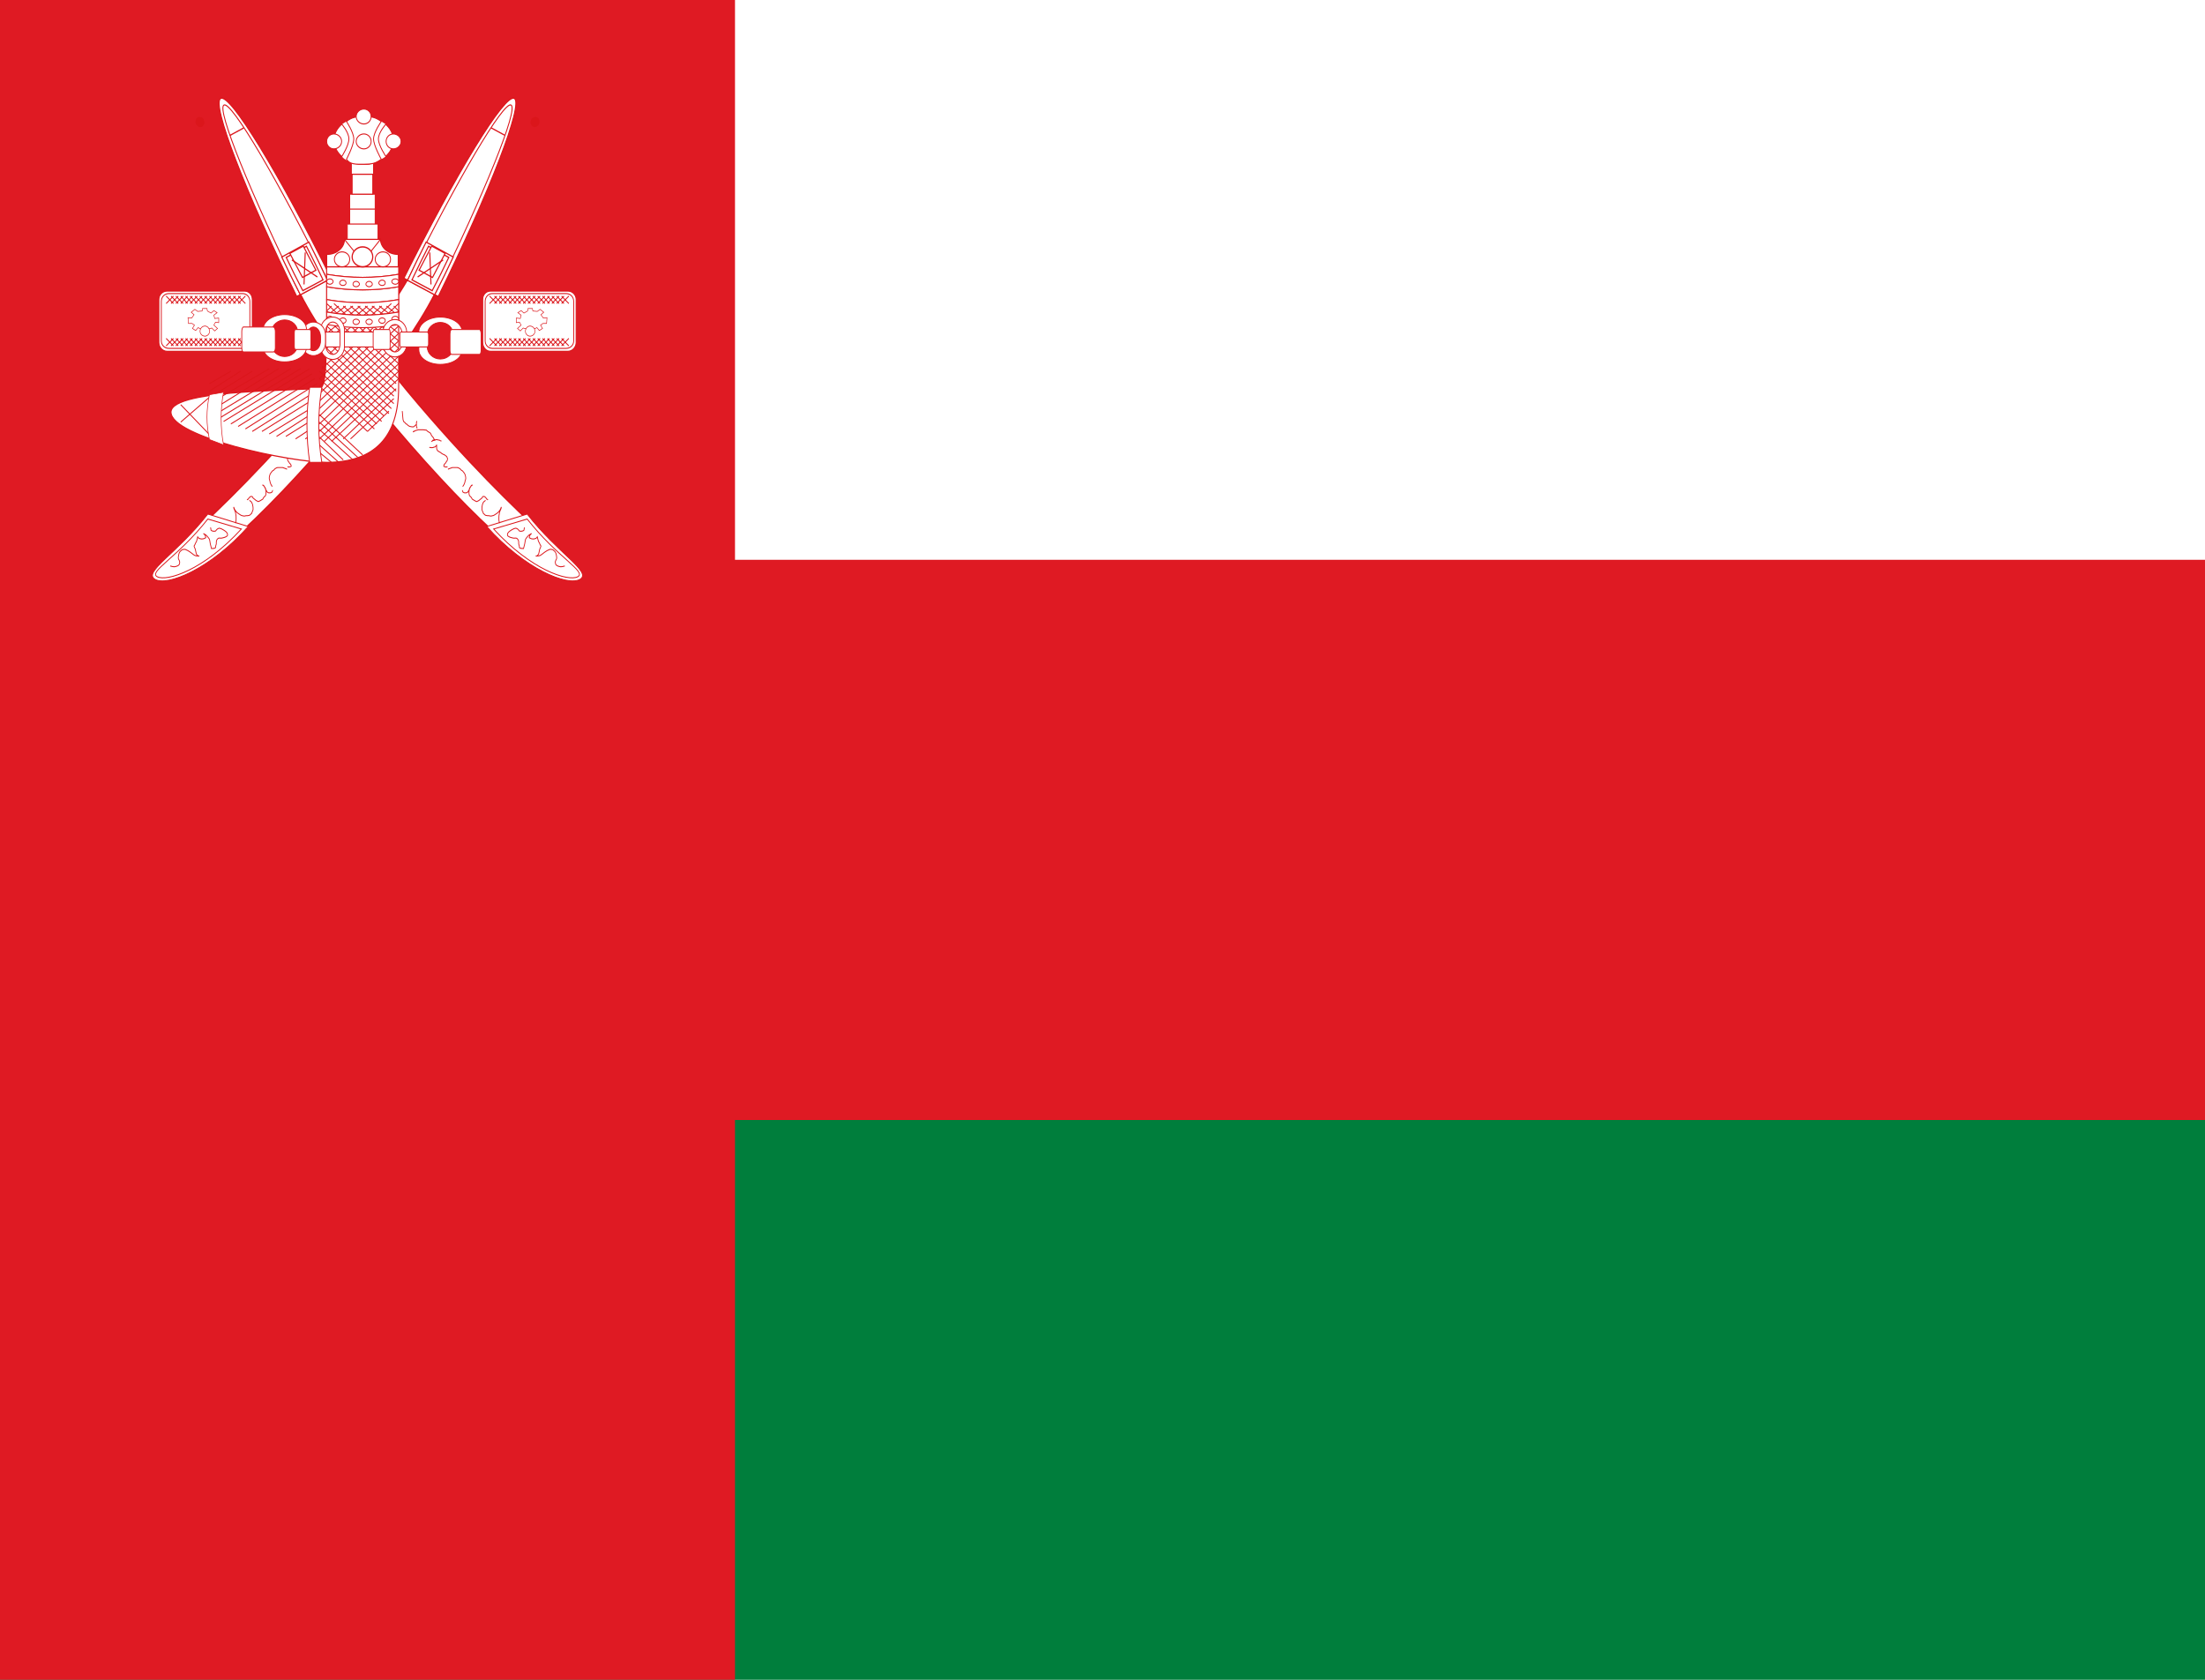 <?xml version="1.0" encoding="UTF-8"?>
<svg xmlns="http://www.w3.org/2000/svg" xmlns:xlink="http://www.w3.org/1999/xlink" width="21px" height="16px" viewBox="0 0 21 16" version="1.1">
    <g id="surface1">
        <rect x="0" y="0" width="21" height="16" style="fill:rgb(0%,49.412%,23.529%);fill-opacity:1;stroke:none;"/>
        <path style=" stroke:none;fill-rule:nonzero;fill:rgb(87.451%,10.196%,13.725%);fill-opacity:1;" d="M 0 0 L 21 0 L 21 10.668 L 0 10.668 Z M 0 0 "/>
        <path style=" stroke:none;fill-rule:nonzero;fill:rgb(100%,100%,100%);fill-opacity:1;" d="M 0 0 L 21 0 L 21 5.332 L 0 5.332 Z M 0 0 "/>
        <path style=" stroke:none;fill-rule:nonzero;fill:rgb(87.451%,10.196%,13.725%);fill-opacity:1;" d="M 0 0 L 7 0 L 7 16 L 0 16 Z M 0 0 "/>
        <path style="fill-rule:evenodd;fill:rgb(100%,100%,100%);fill-opacity:1;stroke-width:0.378;stroke-linecap:butt;stroke-linejoin:miter;stroke:rgb(85.882%,8.627%,10.588%);stroke-opacity:1;stroke-miterlimit:4;" d="M 69.141 102.686 L 101.284 102.686 C 103.125 102.686 104.465 104.004 104.465 105.615 L 104.465 120.85 C 104.465 122.461 103.125 123.926 101.284 123.926 L 69.141 123.926 C 67.3 123.926 65.793 122.461 65.793 120.85 L 65.793 105.615 C 65.793 104.004 67.3 102.686 69.141 102.686 Z M 69.141 102.686 " transform="matrix(0.023,0,0,0.027,-0,0)"/>
        <path style="fill-rule:evenodd;fill:rgb(100%,100%,100%);fill-opacity:1;stroke-width:0.352;stroke-linecap:butt;stroke-linejoin:miter;stroke:rgb(85.882%,8.627%,10.588%);stroke-opacity:1;stroke-miterlimit:4;" d="M 69.978 103.564 L 100.447 103.564 C 102.121 103.564 103.46 104.736 103.46 106.348 L 103.46 120.264 C 103.46 121.729 102.121 122.9 100.447 122.9 L 69.978 122.9 C 68.137 122.9 66.797 121.729 66.797 120.264 L 66.797 106.348 C 66.797 104.736 68.137 103.564 69.978 103.564 Z M 69.978 103.564 " transform="matrix(0.023,0,0,0.027,-0,0)"/>
        <path style="fill-rule:evenodd;fill:rgb(100%,100%,100%);fill-opacity:1;stroke-width:0.222;stroke-linecap:butt;stroke-linejoin:miter;stroke:rgb(85.882%,8.627%,10.588%);stroke-opacity:1;stroke-miterlimit:4;" d="M 83.873 108.838 L 85.715 108.838 L 85.882 109.717 L 87.389 110.449 L 88.561 109.57 L 89.9 110.303 L 88.561 111.182 L 88.896 112.354 L 90.57 112.207 L 90.57 113.818 L 89.23 113.672 L 88.561 114.697 L 90.067 115.869 L 88.896 116.748 L 87.724 115.723 L 85.882 116.162 L 85.882 117.48 L 83.873 117.627 L 83.706 116.309 L 82.032 115.576 L 81.027 116.602 L 79.688 115.869 L 80.525 114.697 L 79.521 114.111 L 78.014 114.111 L 77.846 112.061 L 79.353 112.207 L 80.358 111.035 L 79.186 110.156 L 80.692 109.131 L 81.864 109.863 L 83.706 109.717 Z M 83.873 108.838 " transform="matrix(0.023,0,0,0.027,-0,0)"/>
        <path style="fill-rule:evenodd;fill:rgb(100%,100%,100%);fill-opacity:1;stroke-width:1.333;stroke-linecap:butt;stroke-linejoin:miter;stroke:rgb(85.882%,8.627%,10.588%);stroke-opacity:1;stroke-miterlimit:4;" d="M 80.279 427.169 C 80.279 421.316 74.826 417.135 69.372 417.135 C 63.009 417.135 57.555 421.316 57.555 427.169 C 57.555 432.185 63.009 436.366 69.372 436.366 C 74.826 436.366 80.279 432.185 80.279 427.169 Z M 80.279 427.169 " transform="matrix(0.004,0,0,0.005,1.675,1.02)"/>
        <path style="fill-rule:evenodd;fill:rgb(100%,100%,100%);fill-opacity:1;stroke-width:0.352;stroke-linecap:butt;stroke-linejoin:miter;stroke:rgb(85.882%,8.627%,10.588%);stroke-opacity:1;stroke-miterlimit:4;" d="M 71.82 104.443 L 68.806 107.08 M 73.829 104.443 L 70.815 107.08 M 75.838 104.443 L 72.824 107.08 M 77.679 104.443 L 74.833 107.08 M 79.688 104.443 L 76.842 107.08 M 81.697 104.443 L 78.684 107.08 M 83.706 104.443 L 80.692 107.08 M 85.715 104.443 L 82.701 107.08 M 87.724 104.443 L 84.71 107.08 M 89.733 104.443 L 86.719 107.08 M 91.574 104.443 L 88.728 107.08 M 93.583 104.443 L 90.57 107.08 M 85.715 104.443 L 82.701 107.08 M 95.592 104.443 L 92.579 107.08 M 97.601 104.443 L 94.588 107.08 M 99.61 104.443 L 96.596 107.08 M 101.619 104.443 L 98.605 107.08 M 98.605 104.443 L 101.619 107.08 M 96.596 104.443 L 99.61 107.08 M 94.588 104.443 L 97.601 107.08 M 92.579 104.443 L 95.592 107.08 M 90.57 104.443 L 93.583 107.08 M 88.728 104.443 L 91.574 107.08 M 86.719 104.443 L 89.733 107.08 M 84.71 104.443 L 87.724 107.08 M 82.701 104.443 L 85.715 107.08 M 80.692 104.443 L 83.706 107.08 M 78.684 104.443 L 81.697 107.08 M 76.842 104.443 L 79.688 107.08 M 84.71 104.443 L 87.724 107.08 M 74.833 104.443 L 77.679 107.08 M 72.824 104.443 L 75.838 107.08 M 70.815 104.443 L 73.829 107.08 M 68.806 104.443 L 71.82 107.08 M 71.82 119.385 L 68.806 122.021 M 73.829 119.385 L 70.815 122.021 M 75.838 119.385 L 72.824 122.021 M 77.679 119.385 L 74.833 122.021 M 79.688 119.385 L 76.842 122.021 M 81.697 119.385 L 78.684 122.021 M 83.706 119.385 L 80.692 122.021 M 85.715 119.385 L 82.701 122.021 M 87.724 119.385 L 84.71 122.021 M 89.733 119.385 L 86.719 122.021 M 91.574 119.385 L 88.728 122.021 M 93.583 119.385 L 90.57 122.021 M 85.715 119.385 L 82.701 122.021 M 95.592 119.385 L 92.579 122.021 M 97.601 119.385 L 94.588 122.021 M 99.61 119.385 L 96.596 122.021 M 101.619 119.385 L 98.605 122.021 M 98.605 119.385 L 101.619 122.021 M 96.596 119.385 L 99.61 122.021 M 94.588 119.385 L 97.601 122.021 M 92.579 119.385 L 95.592 122.021 M 90.57 119.385 L 93.583 122.021 M 88.728 119.385 L 91.574 122.021 M 86.719 119.385 L 89.733 122.021 M 84.71 119.385 L 87.724 122.021 M 82.701 119.385 L 85.715 122.021 M 80.692 119.385 L 83.706 122.021 M 78.684 119.385 L 81.697 122.021 M 76.842 119.385 L 79.688 122.021 M 84.71 119.385 L 87.724 122.021 M 74.833 119.385 L 77.679 122.021 M 72.824 119.385 L 75.838 122.021 M 70.815 119.385 L 73.829 122.021 M 68.806 119.385 L 71.82 122.021 " transform="matrix(0.023,0,0,0.027,-0,0)"/>
        <path style="fill-rule:evenodd;fill:rgb(100%,100%,100%);fill-opacity:1;stroke-width:0.378;stroke-linecap:butt;stroke-linejoin:miter;stroke:rgb(85.882%,8.627%,10.588%);stroke-opacity:1;stroke-miterlimit:4;" d="M 69.141 102.686 L 101.284 102.686 C 103.125 102.686 104.465 104.004 104.465 105.615 L 104.465 120.85 C 104.465 122.461 103.125 123.926 101.284 123.926 L 69.141 123.926 C 67.3 123.926 65.793 122.461 65.793 120.85 L 65.793 105.615 C 65.793 104.004 67.3 102.686 69.141 102.686 Z M 69.141 102.686 " transform="matrix(-0.023,0,0,0.027,7,0)"/>
        <path style="fill-rule:evenodd;fill:rgb(100%,100%,100%);fill-opacity:1;stroke-width:0.352;stroke-linecap:butt;stroke-linejoin:miter;stroke:rgb(85.882%,8.627%,10.588%);stroke-opacity:1;stroke-miterlimit:4;" d="M 69.978 103.564 L 100.447 103.564 C 102.121 103.564 103.46 104.736 103.46 106.348 L 103.46 120.264 C 103.46 121.729 102.121 122.9 100.447 122.9 L 69.978 122.9 C 68.137 122.9 66.797 121.729 66.797 120.264 L 66.797 106.348 C 66.797 104.736 68.137 103.564 69.978 103.564 Z M 69.978 103.564 " transform="matrix(-0.023,0,0,0.027,7,0)"/>
        <path style="fill-rule:evenodd;fill:rgb(100%,100%,100%);fill-opacity:1;stroke-width:0.222;stroke-linecap:butt;stroke-linejoin:miter;stroke:rgb(85.882%,8.627%,10.588%);stroke-opacity:1;stroke-miterlimit:4;" d="M 83.873 108.838 L 85.715 108.838 L 85.882 109.717 L 87.389 110.449 L 88.561 109.57 L 89.9 110.303 L 88.561 111.182 L 88.896 112.354 L 90.57 112.207 L 90.57 113.818 L 89.23 113.672 L 88.561 114.697 L 90.067 115.869 L 88.896 116.748 L 87.724 115.723 L 85.882 116.162 L 85.882 117.48 L 83.873 117.627 L 83.706 116.309 L 82.032 115.576 L 81.027 116.602 L 79.688 115.869 L 80.525 114.697 L 79.521 114.111 L 78.014 114.111 L 77.846 112.061 L 79.353 112.207 L 80.358 111.035 L 79.186 110.156 L 80.692 109.131 L 81.864 109.863 L 83.706 109.717 Z M 83.873 108.838 " transform="matrix(-0.023,0,0,0.027,7,0)"/>
        <path style="fill-rule:evenodd;fill:rgb(100%,100%,100%);fill-opacity:1;stroke-width:1.333;stroke-linecap:butt;stroke-linejoin:miter;stroke:rgb(85.882%,8.627%,10.588%);stroke-opacity:1;stroke-miterlimit:4;" d="M 80.279 427.169 C 80.279 421.316 74.826 417.135 69.372 417.135 C 63.009 417.135 57.555 421.316 57.555 427.169 C 57.555 432.185 63.009 436.366 69.372 436.366 C 74.826 436.366 80.279 432.185 80.279 427.169 Z M 80.279 427.169 " transform="matrix(-0.004,0,0,0.005,5.325,1.02)"/>
        <path style="fill-rule:evenodd;fill:rgb(100%,100%,100%);fill-opacity:1;stroke-width:0.352;stroke-linecap:butt;stroke-linejoin:miter;stroke:rgb(85.882%,8.627%,10.588%);stroke-opacity:1;stroke-miterlimit:4;" d="M 71.82 104.443 L 68.806 107.08 M 73.829 104.443 L 70.815 107.08 M 75.838 104.443 L 72.824 107.08 M 77.679 104.443 L 74.833 107.08 M 79.688 104.443 L 76.842 107.08 M 81.697 104.443 L 78.684 107.08 M 83.706 104.443 L 80.692 107.08 M 85.715 104.443 L 82.701 107.08 M 87.724 104.443 L 84.71 107.08 M 89.733 104.443 L 86.719 107.08 M 91.574 104.443 L 88.728 107.08 M 93.583 104.443 L 90.57 107.08 M 85.715 104.443 L 82.701 107.08 M 95.592 104.443 L 92.579 107.08 M 97.601 104.443 L 94.588 107.08 M 99.61 104.443 L 96.596 107.08 M 101.619 104.443 L 98.605 107.08 M 98.605 104.443 L 101.619 107.08 M 96.596 104.443 L 99.61 107.08 M 94.588 104.443 L 97.601 107.08 M 92.579 104.443 L 95.592 107.08 M 90.57 104.443 L 93.583 107.08 M 88.728 104.443 L 91.574 107.08 M 86.719 104.443 L 89.733 107.08 M 84.71 104.443 L 87.724 107.08 M 82.701 104.443 L 85.715 107.08 M 80.692 104.443 L 83.706 107.08 M 78.684 104.443 L 81.697 107.08 M 76.842 104.443 L 79.688 107.08 M 84.71 104.443 L 87.724 107.08 M 74.833 104.443 L 77.679 107.08 M 72.824 104.443 L 75.838 107.08 M 70.815 104.443 L 73.829 107.08 M 68.806 104.443 L 71.82 107.08 M 71.82 119.385 L 68.806 122.021 M 73.829 119.385 L 70.815 122.021 M 75.838 119.385 L 72.824 122.021 M 77.679 119.385 L 74.833 122.021 M 79.688 119.385 L 76.842 122.021 M 81.697 119.385 L 78.684 122.021 M 83.706 119.385 L 80.692 122.021 M 85.715 119.385 L 82.701 122.021 M 87.724 119.385 L 84.71 122.021 M 89.733 119.385 L 86.719 122.021 M 91.574 119.385 L 88.728 122.021 M 93.583 119.385 L 90.57 122.021 M 85.715 119.385 L 82.701 122.021 M 95.592 119.385 L 92.579 122.021 M 97.601 119.385 L 94.588 122.021 M 99.61 119.385 L 96.596 122.021 M 101.619 119.385 L 98.605 122.021 M 98.605 119.385 L 101.619 122.021 M 96.596 119.385 L 99.61 122.021 M 94.588 119.385 L 97.601 122.021 M 92.579 119.385 L 95.592 122.021 M 90.57 119.385 L 93.583 122.021 M 88.728 119.385 L 91.574 122.021 M 86.719 119.385 L 89.733 122.021 M 84.71 119.385 L 87.724 122.021 M 82.701 119.385 L 85.715 122.021 M 80.692 119.385 L 83.706 122.021 M 78.684 119.385 L 81.697 122.021 M 76.842 119.385 L 79.688 122.021 M 84.71 119.385 L 87.724 122.021 M 74.833 119.385 L 77.679 122.021 M 72.824 119.385 L 75.838 122.021 M 70.815 119.385 L 73.829 122.021 M 68.806 119.385 L 71.82 122.021 " transform="matrix(-0.023,0,0,0.027,7,0)"/>
        <path style="fill-rule:evenodd;fill:rgb(100%,100%,100%);fill-opacity:1;stroke-width:0.565;stroke-linecap:butt;stroke-linejoin:miter;stroke:rgb(85.882%,8.627%,10.588%);stroke-opacity:1;stroke-miterlimit:4;" d="M 126.563 147.07 C 78.349 194.238 57.925 200.098 67.467 203.906 C 77.177 207.715 108.148 183.398 140.291 151.172 C 172.601 118.945 192.355 90.234 182.646 86.426 C 173.103 82.617 177.623 97.119 126.563 147.07 Z M 126.563 147.07 " transform="matrix(0.023,0,0,0.027,-0,0)"/>
        <path style="fill-rule:evenodd;fill:rgb(100%,100%,100%);fill-opacity:1;stroke-width:0.33;stroke-linecap:butt;stroke-linejoin:miter;stroke:rgb(85.882%,8.627%,10.588%);stroke-opacity:1;stroke-miterlimit:4;" d="M 86.05 181.348 L 102.791 185.742 C 87.054 200.83 69.141 206.982 64.119 204.346 C 59.264 201.709 73.159 195.41 86.05 181.348 Z M 86.05 181.348 " transform="matrix(0.023,0,0,0.027,-0,0)"/>
        <path style="fill-rule:evenodd;fill:rgb(100%,100%,100%);fill-opacity:1;stroke-width:0.33;stroke-linecap:butt;stroke-linejoin:miter;stroke:rgb(85.882%,8.627%,10.588%);stroke-opacity:1;stroke-miterlimit:4;" d="M 86.05 183.105 L 99.945 186.621 C 84.375 201.123 69.141 205.225 65.123 203.467 C 61.273 201.709 73.494 196.729 86.05 183.105 Z M 86.05 183.105 " transform="matrix(0.023,0,0,0.027,-0,0)"/>
        <path style="fill:none;stroke-width:0.33;stroke-linecap:butt;stroke-linejoin:miter;stroke:rgb(85.882%,8.627%,10.588%);stroke-opacity:1;stroke-miterlimit:4;" d="M 137.78 145.02 C 137.78 145.312 137.612 146.338 137.612 146.631 C 137.612 147.217 137.445 147.656 137.445 148.096 C 137.277 148.535 137.277 148.828 136.775 148.975 C 136.44 149.414 136.273 149.561 135.771 149.707 C 135.603 150 135.101 150.293 134.599 150.439 C 134.096 150.586 133.594 150.586 133.092 150.586 C 132.59 150.293 132.422 150 131.92 149.707 C 131.92 149.414 131.92 148.828 131.753 148.535 C 131.92 148.975 131.92 149.414 131.92 150 C 131.92 150.586 131.753 150.732 131.585 151.172 M 133.259 152.344 C 133.259 152.344 133.092 152.344 133.092 152.197 C 133.427 152.49 133.259 152.344 132.59 152.051 C 132.088 151.758 131.585 151.758 131.083 151.611 L 129.242 151.611 C 128.572 151.611 128.237 151.758 127.735 151.758 C 127.4 152.197 126.898 152.344 126.396 152.637 C 126.061 152.783 125.893 153.076 125.726 153.516 C 125.391 153.809 125.224 154.248 124.889 154.395 C 124.721 154.98 124.387 154.98 124.219 155.273 C 124.889 155.42 125.224 155.42 125.559 155.713 C 126.061 156.006 125.224 155.566 125.056 155.273 C 124.554 155.273 124.387 155.127 123.884 155.127 C 123.382 154.98 123.047 155.273 122.378 155.273 C 122.043 155.42 122.043 155.566 121.541 155.566 M 126.563 157.764 C 126.396 157.91 125.224 158.057 124.721 157.764 C 124.219 157.764 123.884 157.471 123.55 157.031 C 123.55 156.738 123.55 157.617 123.55 157.91 C 123.55 158.643 123.382 158.643 123.047 159.082 C 122.713 159.229 122.21 159.521 121.875 159.668 C 121.541 159.961 121.206 160.107 120.871 160.254 C 120.369 160.4 120.034 160.547 119.699 160.84 C 119.197 160.986 119.364 161.279 119.03 161.719 C 119.03 162.305 119.197 162.598 119.532 162.891 C 119.699 163.184 120.034 163.623 120.369 163.77 C 120.536 164.355 120.871 164.502 120.201 164.648 C 119.699 164.795 119.532 164.795 119.03 164.648 M 118.862 165.527 C 118.527 165.381 117.523 165.088 117.021 164.941 L 115.179 164.941 C 114.509 164.941 114.509 165.088 113.84 165.381 C 113.505 165.674 113.338 165.967 112.835 166.113 C 112.5 166.406 111.998 166.992 111.831 167.285 C 111.663 167.725 111.496 168.164 111.496 168.75 C 111.496 169.336 111.831 169.482 111.831 170.068 C 111.998 170.508 112.166 170.947 112.5 171.387 C 112.668 171.533 112.668 171.533 112.835 171.533 M 113.003 172.998 C 112.835 172.998 112.835 173.291 112.668 173.584 C 112.166 173.877 112.166 173.877 111.496 173.877 C 110.994 173.877 110.994 173.73 110.659 173.584 C 110.492 173.291 110.324 173.145 109.989 172.705 C 109.989 172.559 109.822 172.119 109.655 171.973 C 109.487 171.68 109.32 171.533 109.152 171.24 C 108.985 171.24 108.817 171.094 108.65 171.094 C 109.152 171.24 109.152 171.387 109.487 171.68 C 109.655 171.826 109.822 172.119 109.989 172.412 C 109.989 172.705 110.157 172.998 110.157 173.584 C 110.157 174.023 110.157 174.316 109.989 174.756 C 109.822 174.902 109.655 175.195 109.32 175.342 C 109.152 175.488 108.985 175.781 108.817 176.074 C 108.483 176.221 108.315 176.367 107.98 176.514 C 107.646 176.66 107.478 176.807 106.976 176.953 C 106.474 176.807 106.306 176.66 105.971 176.514 C 105.637 176.221 105.302 176.074 105.134 175.928 C 104.8 175.781 104.632 175.488 104.465 175.195 C 103.963 175.049 103.628 175.195 103.46 175.342 C 103.125 175.635 102.958 175.781 102.791 176.074 C 102.623 176.074 102.456 176.221 102.288 176.367 M 103.293 176.514 C 103.46 176.66 103.963 176.953 104.13 177.1 C 104.297 177.539 104.632 177.832 104.632 178.271 C 104.8 178.711 104.8 179.297 104.8 179.736 C 104.632 180.322 104.297 180.762 104.13 181.201 C 103.795 181.348 103.628 181.641 103.293 181.787 C 102.791 181.934 102.288 181.934 101.786 181.934 C 101.451 182.08 100.782 182.08 100.447 181.934 C 99.945 181.934 99.61 181.641 99.275 181.494 C 98.94 181.348 98.605 181.055 98.271 180.908 C 97.936 180.615 97.601 180.322 97.266 179.883 C 97.099 179.59 96.931 179.297 96.764 178.857 C 96.764 179.443 97.099 179.736 97.266 180.176 C 97.434 180.615 97.601 180.908 97.601 181.348 C 97.768 181.787 97.768 182.373 97.768 182.959 C 97.768 183.252 97.768 183.838 97.601 184.131 L 97.601 184.57 M 87.221 186.182 L 87.221 186.328 C 87.221 186.035 87.221 186.182 87.389 187.061 C 87.724 187.354 88.561 187.5 89.23 187.354 C 89.733 186.914 89.733 186.621 90.737 186.328 C 91.742 186.475 92.076 186.768 92.746 187.061 C 93.248 187.354 93.583 187.5 94.085 188.086 C 94.253 188.672 94.42 188.965 93.75 189.258 C 93.248 189.551 92.579 189.697 91.742 189.844 C 90.905 189.844 90.402 189.697 90.067 190.137 C 89.565 190.576 89.565 191.016 89.565 191.895 C 89.398 192.188 89.23 192.92 89.23 193.213 C 88.728 193.506 88.393 193.506 87.556 193.506 C 87.389 193.066 87.221 192.188 87.054 191.748 C 86.887 191.162 86.887 190.283 86.552 189.99 C 86.217 189.551 85.715 189.111 85.38 188.818 C 85.045 188.672 84.71 188.379 84.208 188.232 C 84.878 188.525 85.045 188.965 85.213 189.697 C 84.543 189.99 84.375 190.137 83.371 190.137 C 82.367 189.99 82.199 189.844 81.864 189.404 C 81.697 190.137 81.53 190.43 81.362 191.016 C 80.86 191.602 80.86 192.041 80.358 192.627 C 80.525 193.359 80.86 193.359 81.027 194.385 C 81.195 194.971 81.195 195.557 81.697 195.85 C 81.864 196.143 82.032 196.143 82.534 196.143 C 81.53 196.143 80.86 196.143 80.19 195.703 C 79.688 195.41 79.353 195.117 78.851 194.824 C 78.181 194.385 77.512 194.092 76.675 193.799 C 76.005 193.799 75.335 193.799 75 194.238 C 74.498 194.531 74.163 194.971 73.996 195.703 C 73.829 196.582 73.661 197.021 74.163 197.607 C 74.498 198.193 74.498 198.486 74.163 199.219 C 73.661 199.658 73.159 199.805 72.155 199.951 C 71.652 199.951 70.983 199.805 70.48 199.658 " transform="matrix(0.023,0,0,0.027,-0,0)"/>
        <path style="fill-rule:evenodd;fill:rgb(100%,100%,100%);fill-opacity:1;stroke-width:0.447;stroke-linecap:butt;stroke-linejoin:miter;stroke:rgb(85.882%,8.627%,10.588%);stroke-opacity:1;stroke-miterlimit:4;" d="M 181.474 104.59 C 202.735 67.822 216.965 36.475 212.947 34.717 C 209.096 32.812 188.672 61.377 167.244 98.145 Z M 181.474 104.59 " transform="matrix(0.023,0,0,0.027,-0,0)"/>
        <path style="fill-rule:evenodd;fill:rgb(100%,100%,100%);fill-opacity:1;stroke-width:0.393;stroke-linecap:butt;stroke-linejoin:miter;stroke:rgb(85.882%,8.627%,10.588%);stroke-opacity:1;stroke-miterlimit:4;" d="M 179.967 104.004 C 200.559 68.408 214.788 38.379 211.608 37.061 C 208.594 35.596 189.342 63.281 168.75 98.877 " transform="matrix(0.023,0,0,0.027,-0,0)"/>
        <path style="fill-rule:evenodd;fill:rgb(100%,100%,100%);fill-opacity:1;stroke-width:0.446;stroke-linecap:butt;stroke-linejoin:miter;stroke:rgb(85.882%,8.627%,10.588%);stroke-opacity:1;stroke-miterlimit:4;" d="M 176.451 85.4 C 173.94 89.648 171.262 94.336 168.75 98.877 L 179.967 104.004 C 182.646 99.609 185.324 94.922 187.668 90.674 Z M 176.451 85.4 " transform="matrix(0.023,0,0,0.027,-0,0)"/>
        <path style="fill-rule:evenodd;fill:rgb(100%,100%,100%);fill-opacity:1;stroke-width:0.446;stroke-linecap:butt;stroke-linejoin:miter;stroke:rgb(85.882%,8.627%,10.588%);stroke-opacity:1;stroke-miterlimit:4;" d="M 177.456 86.865 C 174.945 91.113 173.103 94.189 170.592 98.73 L 178.963 102.539 C 181.641 98.145 183.483 95.068 185.826 90.82 Z M 177.456 86.865 " transform="matrix(0.023,0,0,0.027,-0,0)"/>
        <path style="fill-rule:nonzero;fill:rgb(100%,100%,100%);fill-opacity:1;stroke-width:0.447;stroke-linecap:butt;stroke-linejoin:miter;stroke:rgb(85.882%,8.627%,10.588%);stroke-opacity:1;stroke-miterlimit:4;" d="M -205.631 6.576 L -199.502 6.491 L -199.488 16.486 L -205.617 16.57 Z M -205.631 6.576 " transform="matrix(-0.021,-0.011,-0.012,0.023,-0,0)"/>
        <path style="fill-rule:evenodd;fill:rgb(100%,100%,100%);fill-opacity:1;stroke-width:0.446;stroke-linecap:butt;stroke-linejoin:miter;stroke:rgb(85.882%,8.627%,10.588%);stroke-opacity:1;stroke-miterlimit:4;" d="M 183.483 91.699 L 172.936 97.705 M 178.46 100.342 L 177.958 89.062 M 209.096 47.754 L 203.405 45.117 " transform="matrix(0.023,0,0,0.027,-0,0)"/>
        <path style="fill-rule:nonzero;fill:rgb(85.882%,8.627%,10.588%);fill-opacity:1;stroke-width:1.333;stroke-linecap:butt;stroke-linejoin:miter;stroke:rgb(85.882%,8.627%,10.588%);stroke-opacity:1;stroke-miterlimit:4;" d="M 549.2 92.049 C 549.244 93.896 547.809 95.797 545.55 95.702 C 543.642 95.506 542.197 94.062 542.153 92.215 C 542.03 90.019 543.544 88.468 545.803 88.563 C 547.633 88.409 549.156 90.203 549.2 92.049 Z M 549.2 92.049 " transform="matrix(-0.01,0.003,0.002,0.011,10.368,-1.488)"/>
        <path style="fill-rule:evenodd;fill:rgb(100%,100%,100%);fill-opacity:1;stroke-width:0.565;stroke-linecap:butt;stroke-linejoin:miter;stroke:rgb(85.882%,8.627%,10.588%);stroke-opacity:1;stroke-miterlimit:4;" d="M 126.563 147.07 C 78.349 194.238 57.925 200.098 67.467 203.906 C 77.177 207.715 108.148 183.398 140.291 151.172 C 172.601 118.945 192.355 90.234 182.646 86.426 C 173.103 82.617 177.623 97.119 126.563 147.07 Z M 126.563 147.07 " transform="matrix(-0.023,0,0,0.027,7,0)"/>
        <path style="fill-rule:evenodd;fill:rgb(100%,100%,100%);fill-opacity:1;stroke-width:0.33;stroke-linecap:butt;stroke-linejoin:miter;stroke:rgb(85.882%,8.627%,10.588%);stroke-opacity:1;stroke-miterlimit:4;" d="M 86.05 181.348 L 102.791 185.742 C 87.054 200.83 69.141 206.982 64.119 204.346 C 59.264 201.709 73.159 195.41 86.05 181.348 Z M 86.05 181.348 " transform="matrix(-0.023,0,0,0.027,7,0)"/>
        <path style="fill-rule:evenodd;fill:rgb(100%,100%,100%);fill-opacity:1;stroke-width:0.33;stroke-linecap:butt;stroke-linejoin:miter;stroke:rgb(85.882%,8.627%,10.588%);stroke-opacity:1;stroke-miterlimit:4;" d="M 86.05 183.105 L 99.945 186.621 C 84.375 201.123 69.141 205.225 65.123 203.467 C 61.273 201.709 73.494 196.729 86.05 183.105 Z M 86.05 183.105 " transform="matrix(-0.023,0,0,0.027,7,0)"/>
        <path style="fill:none;stroke-width:0.33;stroke-linecap:butt;stroke-linejoin:miter;stroke:rgb(85.882%,8.627%,10.588%);stroke-opacity:1;stroke-miterlimit:4;" d="M 137.78 145.02 C 137.78 145.312 137.612 146.338 137.612 146.631 C 137.612 147.217 137.445 147.656 137.445 148.096 C 137.277 148.535 137.277 148.828 136.775 148.975 C 136.44 149.414 136.273 149.561 135.771 149.707 C 135.603 150 135.101 150.293 134.599 150.439 C 134.096 150.586 133.594 150.586 133.092 150.586 C 132.59 150.293 132.422 150 131.92 149.707 C 131.92 149.414 131.92 148.828 131.753 148.535 C 131.92 148.975 131.92 149.414 131.92 150 C 131.92 150.586 131.753 150.732 131.585 151.172 M 133.259 152.344 C 133.259 152.344 133.092 152.344 133.092 152.197 C 133.427 152.49 133.259 152.344 132.59 152.051 C 132.088 151.758 131.585 151.758 131.083 151.611 L 129.242 151.611 C 128.572 151.611 128.237 151.758 127.735 151.758 C 127.4 152.197 126.898 152.344 126.396 152.637 C 126.061 152.783 125.893 153.076 125.726 153.516 C 125.391 153.809 125.224 154.248 124.889 154.395 C 124.721 154.98 124.387 154.98 124.219 155.273 C 124.889 155.42 125.224 155.42 125.559 155.713 C 126.061 156.006 125.224 155.566 125.056 155.273 C 124.554 155.273 124.387 155.127 123.884 155.127 C 123.382 154.98 123.047 155.273 122.378 155.273 C 122.043 155.42 122.043 155.566 121.541 155.566 M 126.563 157.764 C 126.396 157.91 125.224 158.057 124.721 157.764 C 124.219 157.764 123.884 157.471 123.55 157.031 C 123.55 156.738 123.55 157.617 123.55 157.91 C 123.55 158.643 123.382 158.643 123.047 159.082 C 122.713 159.229 122.21 159.521 121.875 159.668 C 121.541 159.961 121.206 160.107 120.871 160.254 C 120.369 160.4 120.034 160.547 119.699 160.84 C 119.197 160.986 119.364 161.279 119.03 161.719 C 119.03 162.305 119.197 162.598 119.532 162.891 C 119.699 163.184 120.034 163.623 120.369 163.77 C 120.536 164.355 120.871 164.502 120.201 164.648 C 119.699 164.795 119.532 164.795 119.03 164.648 M 118.862 165.527 C 118.527 165.381 117.523 165.088 117.021 164.941 L 115.179 164.941 C 114.509 164.941 114.509 165.088 113.84 165.381 C 113.505 165.674 113.338 165.967 112.835 166.113 C 112.5 166.406 111.998 166.992 111.831 167.285 C 111.663 167.725 111.496 168.164 111.496 168.75 C 111.496 169.336 111.831 169.482 111.831 170.068 C 111.998 170.508 112.166 170.947 112.5 171.387 C 112.668 171.533 112.668 171.533 112.835 171.533 M 113.003 172.998 C 112.835 172.998 112.835 173.291 112.668 173.584 C 112.166 173.877 112.166 173.877 111.496 173.877 C 110.994 173.877 110.994 173.73 110.659 173.584 C 110.492 173.291 110.324 173.145 109.989 172.705 C 109.989 172.559 109.822 172.119 109.655 171.973 C 109.487 171.68 109.32 171.533 109.152 171.24 C 108.985 171.24 108.817 171.094 108.65 171.094 C 109.152 171.24 109.152 171.387 109.487 171.68 C 109.655 171.826 109.822 172.119 109.989 172.412 C 109.989 172.705 110.157 172.998 110.157 173.584 C 110.157 174.023 110.157 174.316 109.989 174.756 C 109.822 174.902 109.655 175.195 109.32 175.342 C 109.152 175.488 108.985 175.781 108.817 176.074 C 108.483 176.221 108.315 176.367 107.98 176.514 C 107.646 176.66 107.478 176.807 106.976 176.953 C 106.474 176.807 106.306 176.66 105.971 176.514 C 105.637 176.221 105.302 176.074 105.134 175.928 C 104.8 175.781 104.632 175.488 104.465 175.195 C 103.963 175.049 103.628 175.195 103.46 175.342 C 103.125 175.635 102.958 175.781 102.791 176.074 C 102.623 176.074 102.456 176.221 102.288 176.367 M 103.293 176.514 C 103.46 176.66 103.963 176.953 104.13 177.1 C 104.297 177.539 104.632 177.832 104.632 178.271 C 104.8 178.711 104.8 179.297 104.8 179.736 C 104.632 180.322 104.297 180.762 104.13 181.201 C 103.795 181.348 103.628 181.641 103.293 181.787 C 102.791 181.934 102.288 181.934 101.786 181.934 C 101.451 182.08 100.782 182.08 100.447 181.934 C 99.945 181.934 99.61 181.641 99.275 181.494 C 98.94 181.348 98.605 181.055 98.271 180.908 C 97.936 180.615 97.601 180.322 97.266 179.883 C 97.099 179.59 96.931 179.297 96.764 178.857 C 96.764 179.443 97.099 179.736 97.266 180.176 C 97.434 180.615 97.601 180.908 97.601 181.348 C 97.768 181.787 97.768 182.373 97.768 182.959 C 97.768 183.252 97.768 183.838 97.601 184.131 L 97.601 184.57 M 87.221 186.182 L 87.221 186.328 C 87.221 186.035 87.221 186.182 87.389 187.061 C 87.724 187.354 88.561 187.5 89.23 187.354 C 89.733 186.914 89.733 186.621 90.737 186.328 C 91.742 186.475 92.076 186.768 92.746 187.061 C 93.248 187.354 93.583 187.5 94.085 188.086 C 94.253 188.672 94.42 188.965 93.75 189.258 C 93.248 189.551 92.579 189.697 91.742 189.844 C 90.905 189.844 90.402 189.697 90.067 190.137 C 89.565 190.576 89.565 191.016 89.565 191.895 C 89.398 192.187 89.23 192.92 89.23 193.213 C 88.728 193.506 88.393 193.506 87.556 193.506 C 87.389 193.066 87.221 192.187 87.054 191.748 C 86.887 191.162 86.887 190.283 86.552 189.99 C 86.217 189.551 85.715 189.111 85.38 188.818 C 85.045 188.672 84.71 188.379 84.208 188.232 C 84.878 188.525 85.045 188.965 85.213 189.697 C 84.543 189.99 84.375 190.137 83.371 190.137 C 82.367 189.99 82.199 189.844 81.864 189.404 C 81.697 190.137 81.53 190.43 81.362 191.016 C 80.86 191.602 80.86 192.041 80.358 192.627 C 80.525 193.359 80.86 193.359 81.027 194.385 C 81.195 194.971 81.195 195.557 81.697 195.85 C 81.864 196.143 82.032 196.143 82.534 196.143 C 81.53 196.143 80.86 196.143 80.19 195.703 C 79.688 195.41 79.353 195.117 78.851 194.824 C 78.181 194.385 77.512 194.092 76.675 193.799 C 76.005 193.799 75.335 193.799 75 194.238 C 74.498 194.531 74.163 194.971 73.996 195.703 C 73.829 196.582 73.661 197.021 74.163 197.607 C 74.498 198.193 74.498 198.486 74.163 199.219 C 73.661 199.658 73.159 199.805 72.155 199.951 C 71.652 199.951 70.983 199.805 70.48 199.658 " transform="matrix(-0.023,0,0,0.027,7,0)"/>
        <path style="fill-rule:evenodd;fill:rgb(100%,100%,100%);fill-opacity:1;stroke-width:0.447;stroke-linecap:butt;stroke-linejoin:miter;stroke:rgb(85.882%,8.627%,10.588%);stroke-opacity:1;stroke-miterlimit:4;" d="M 181.474 104.59 C 202.735 67.822 216.965 36.475 212.947 34.717 C 209.096 32.812 188.672 61.377 167.244 98.145 Z M 181.474 104.59 " transform="matrix(-0.023,0,0,0.027,7,0)"/>
        <path style="fill-rule:evenodd;fill:rgb(100%,100%,100%);fill-opacity:1;stroke-width:0.393;stroke-linecap:butt;stroke-linejoin:miter;stroke:rgb(85.882%,8.627%,10.588%);stroke-opacity:1;stroke-miterlimit:4;" d="M 179.967 104.004 C 200.559 68.408 214.788 38.379 211.608 37.061 C 208.594 35.596 189.342 63.281 168.75 98.877 " transform="matrix(-0.023,0,0,0.027,7,0)"/>
        <path style="fill-rule:evenodd;fill:rgb(100%,100%,100%);fill-opacity:1;stroke-width:0.446;stroke-linecap:butt;stroke-linejoin:miter;stroke:rgb(85.882%,8.627%,10.588%);stroke-opacity:1;stroke-miterlimit:4;" d="M 176.451 85.4 C 173.94 89.648 171.262 94.336 168.75 98.877 L 179.967 104.004 C 182.646 99.609 185.324 94.922 187.668 90.674 Z M 176.451 85.4 " transform="matrix(-0.023,0,0,0.027,7,0)"/>
        <path style="fill-rule:evenodd;fill:rgb(100%,100%,100%);fill-opacity:1;stroke-width:0.446;stroke-linecap:butt;stroke-linejoin:miter;stroke:rgb(85.882%,8.627%,10.588%);stroke-opacity:1;stroke-miterlimit:4;" d="M 177.456 86.865 C 174.945 91.113 173.103 94.189 170.592 98.73 L 178.963 102.539 C 181.641 98.145 183.483 95.068 185.826 90.82 Z M 177.456 86.865 " transform="matrix(-0.023,0,0,0.027,7,0)"/>
        <path style="fill-rule:nonzero;fill:rgb(100%,100%,100%);fill-opacity:1;stroke-width:0.447;stroke-linecap:butt;stroke-linejoin:miter;stroke:rgb(85.882%,8.627%,10.588%);stroke-opacity:1;stroke-miterlimit:4;" d="M -205.631 6.576 L -199.502 6.491 L -199.488 16.486 L -205.617 16.57 Z M -205.631 6.576 " transform="matrix(0.021,-0.011,0.012,0.023,7,0)"/>
        <path style="fill-rule:evenodd;fill:rgb(100%,100%,100%);fill-opacity:1;stroke-width:0.446;stroke-linecap:butt;stroke-linejoin:miter;stroke:rgb(85.882%,8.627%,10.588%);stroke-opacity:1;stroke-miterlimit:4;" d="M 183.483 91.699 L 172.936 97.705 M 178.46 100.342 L 177.958 89.062 M 209.096 47.754 L 203.405 45.117 " transform="matrix(-0.023,0,0,0.027,7,0)"/>
        <path style="fill-rule:nonzero;fill:rgb(85.882%,8.627%,10.588%);fill-opacity:1;stroke-width:1.333;stroke-linecap:butt;stroke-linejoin:miter;stroke:rgb(85.882%,8.627%,10.588%);stroke-opacity:1;stroke-miterlimit:4;" d="M 549.2 92.049 C 549.244 93.896 547.809 95.797 545.55 95.702 C 543.642 95.506 542.197 94.062 542.153 92.215 C 542.03 90.019 543.544 88.468 545.803 88.563 C 547.633 88.409 549.156 90.203 549.2 92.049 Z M 549.2 92.049 " transform="matrix(0.01,0.003,-0.002,0.011,-3.368,-1.488)"/>
        <path style="fill-rule:evenodd;fill:rgb(100%,100%,100%);fill-opacity:1;stroke-width:0.407;stroke-linecap:butt;stroke-linejoin:miter;stroke:rgb(85.882%,8.627%,10.588%);stroke-opacity:1;stroke-miterlimit:4;" d="M 135.268 684.961 C 135.268 715.869 135.435 727.588 133.092 729.199 C 131.083 730.811 70.815 729.199 70.815 737.988 C 70.815 746.777 120.368 755.713 135.268 755.713 C 155.022 755.713 165.067 746.777 165.067 729.199 L 165.067 684.961 Z M 135.268 684.961 " transform="matrix(0.023,0,0,0.027,0,-16)"/>
        <path style="fill-rule:evenodd;fill:rgb(100%,100%,100%);fill-opacity:1;stroke-width:0.352;stroke-linecap:butt;stroke-linejoin:miter;stroke:rgb(85.882%,8.627%,10.588%);stroke-opacity:1;stroke-miterlimit:4;" d="M 135.268 693.75 L 135.268 698.291 C 145.145 699.756 155.19 699.756 165.067 698.291 L 165.067 693.75 C 155.19 695.215 145.145 695.215 135.268 693.75 Z M 135.268 684.961 L 135.268 689.355 C 145.145 690.82 155.19 690.82 165.067 689.355 L 165.067 684.961 C 155.19 686.426 145.145 686.426 135.268 684.961 Z M 135.268 684.961 " transform="matrix(0.023,0,0,0.027,0,-16)"/>
        <path style="fill-rule:evenodd;fill:rgb(100%,100%,100%);fill-opacity:1;stroke-width:0.352;stroke-linecap:butt;stroke-linejoin:miter;stroke:rgb(85.882%,8.627%,10.588%);stroke-opacity:1;stroke-miterlimit:4;" d="M 135.268 689.355 L 135.268 693.75 C 145.145 695.215 155.19 695.215 165.067 693.75 L 165.067 689.355 C 155.19 690.82 145.145 690.82 135.268 689.355 Z M 135.268 698.291 L 135.268 702.686 C 145.145 704.15 155.022 704.15 165.067 702.686 L 165.067 698.291 C 155.19 699.756 145.145 699.756 135.268 698.291 Z M 135.268 698.291 " transform="matrix(0.023,0,0,0.027,0,-16)"/>
        <path style="fill-rule:nonzero;fill:rgb(100%,100%,100%);fill-opacity:1;stroke-width:0.33;stroke-linecap:butt;stroke-linejoin:miter;stroke:rgb(85.882%,8.627%,10.588%);stroke-opacity:1;stroke-miterlimit:4;" d="M 137.946 691.846 C 137.946 691.406 137.277 690.967 136.607 690.967 C 135.938 690.967 135.268 691.406 135.268 691.846 C 135.268 692.432 135.938 692.871 136.607 692.871 C 137.277 692.871 137.946 692.432 137.946 691.846 Z M 137.946 691.846 " transform="matrix(0.023,0,0,0.027,0,-16)"/>
        <path style="fill-rule:nonzero;fill:rgb(100%,100%,100%);fill-opacity:1;stroke-width:0.33;stroke-linecap:butt;stroke-linejoin:miter;stroke:rgb(85.882%,8.627%,10.588%);stroke-opacity:1;stroke-miterlimit:4;" d="M 143.304 692.432 C 143.304 691.846 142.801 691.406 141.964 691.406 C 141.295 691.406 140.625 691.846 140.625 692.432 C 140.625 692.871 141.295 693.311 141.964 693.311 C 142.801 693.311 143.304 692.871 143.304 692.432 Z M 143.304 692.432 " transform="matrix(0.023,0,0,0.027,0,-16)"/>
        <path style="fill-rule:nonzero;fill:rgb(100%,100%,100%);fill-opacity:1;stroke-width:0.33;stroke-linecap:butt;stroke-linejoin:miter;stroke:rgb(85.882%,8.627%,10.588%);stroke-opacity:1;stroke-miterlimit:4;" d="M 148.828 692.871 C 148.828 692.285 148.158 691.846 147.489 691.846 C 146.652 691.846 146.15 692.285 146.15 692.871 C 146.15 693.311 146.652 693.75 147.489 693.75 C 148.158 693.75 148.828 693.311 148.828 692.871 Z M 148.828 692.871 " transform="matrix(0.023,0,0,0.027,0,-16)"/>
        <path style="fill-rule:nonzero;fill:rgb(100%,100%,100%);fill-opacity:1;stroke-width:0.33;stroke-linecap:butt;stroke-linejoin:miter;stroke:rgb(85.882%,8.627%,10.588%);stroke-opacity:1;stroke-miterlimit:4;" d="M 154.185 692.871 C 154.185 692.285 153.516 691.846 152.846 691.846 C 152.176 691.846 151.507 692.285 151.507 692.871 C 151.507 693.311 152.176 693.75 152.846 693.75 C 153.516 693.75 154.185 693.311 154.185 692.871 Z M 154.185 692.871 " transform="matrix(0.023,0,0,0.027,0,-16)"/>
        <path style="fill-rule:nonzero;fill:rgb(100%,100%,100%);fill-opacity:1;stroke-width:0.33;stroke-linecap:butt;stroke-linejoin:miter;stroke:rgb(85.882%,8.627%,10.588%);stroke-opacity:1;stroke-miterlimit:4;" d="M 159.542 692.432 C 159.542 691.846 159.04 691.406 158.203 691.406 C 157.533 691.406 156.864 691.846 156.864 692.432 C 156.864 692.871 157.533 693.311 158.203 693.311 C 159.04 693.311 159.542 692.871 159.542 692.432 Z M 159.542 692.432 " transform="matrix(0.023,0,0,0.027,0,-16)"/>
        <path style="fill-rule:nonzero;fill:rgb(100%,100%,100%);fill-opacity:1;stroke-width:0.33;stroke-linecap:butt;stroke-linejoin:miter;stroke:rgb(85.882%,8.627%,10.588%);stroke-opacity:1;stroke-miterlimit:4;" d="M 165.067 691.846 C 165.067 691.406 164.397 690.967 163.728 690.967 C 162.891 690.967 162.221 691.406 162.221 691.846 C 162.221 692.432 162.891 692.871 163.728 692.871 C 164.397 692.871 165.067 692.432 165.067 691.846 Z M 165.067 691.846 " transform="matrix(0.023,0,0,0.027,0,-16)"/>
        <path style="fill-rule:evenodd;fill:rgb(100%,100%,100%);fill-opacity:1;stroke-width:0.352;stroke-linecap:butt;stroke-linejoin:miter;stroke:rgb(85.882%,8.627%,10.588%);stroke-opacity:1;stroke-miterlimit:4;" d="M 135.268 107.08 L 165.067 130.957 M 138.282 107.08 L 165.067 128.32 M 142.132 107.959 L 165.067 125.684 M 145.146 107.959 L 165.067 122.9 M 148.159 107.959 L 165.067 120.264 M 151.172 107.959 L 165.067 117.627 M 154.018 107.959 L 165.067 114.99 M 157.032 107.959 L 165.067 113.232 M 160.045 107.959 L 165.067 111.475 M 163.059 107.959 L 165.067 109.717 M 135.268 109.717 L 165.067 133.594 M 165.067 107.08 L 132.255 133.594 M 162.054 107.08 L 133.259 130.078 M 158.036 107.959 L 135.268 125.684 M 155.023 107.959 L 135.268 122.9 M 152.177 107.959 L 135.268 120.264 M 149.163 107.959 L 135.268 117.627 M 146.15 107.959 L 135.268 114.99 M 143.137 107.959 L 135.268 113.232 M 140.291 107.959 L 135.268 111.475 M 137.277 107.959 L 135.268 109.717 M 165.067 109.717 L 132.255 136.23 M 165.067 112.354 L 132.255 138.867 M 165.067 114.99 L 132.255 141.504 M 165.067 117.627 L 132.255 144.141 M 165.067 120.264 L 132.255 146.777 M 165.067 122.9 L 132.255 149.561 M 165.067 125.684 L 132.255 152.197 M 165.067 128.32 L 132.255 154.834 M 165.067 130.957 L 134.264 155.713 M 165.067 133.594 L 137.277 155.713 M 164.063 137.109 L 142.132 154.834 M 163.059 140.625 L 145.146 154.834 M 161.05 145.02 L 152.177 152.197 M 135.268 112.354 L 164.063 135.352 M 135.268 114.99 L 164.063 137.988 M 135.268 117.627 L 163.059 139.746 M 135.268 120.264 L 163.059 142.383 M 135.268 122.9 L 162.054 144.141 M 134.264 124.805 L 161.05 145.898 M 134.264 127.441 L 159.041 146.777 M 133.259 129.199 L 158.036 148.682 M 132.255 130.957 L 156.027 149.561 M 132.255 133.594 L 155.023 151.318 M 132.255 136.23 L 152.177 152.197 " transform="matrix(0.023,0,0,0.027,-0,0)"/>
        <path style="fill-rule:evenodd;fill:rgb(100%,100%,100%);fill-opacity:1;stroke-width:0.352;stroke-linecap:butt;stroke-linejoin:miter;stroke:rgb(85.882%,8.627%,10.588%);stroke-opacity:1;stroke-miterlimit:4;" d="M 135.268 702.686 L 135.268 707.08 C 145.145 708.545 155.022 708.545 165.067 707.08 L 165.067 702.686 C 155.022 704.15 145.145 704.15 135.268 702.686 Z M 132.254 738.867 L 150.167 753.076 M 132.254 741.504 L 148.158 753.955 M 132.254 744.141 L 146.15 754.834 M 132.254 746.777 L 142.132 754.834 M 132.254 749.561 L 140.29 755.713 M 132.254 752.197 L 137.277 755.713 " transform="matrix(0.023,0,0,0.027,0,-16)"/>
        <path style="fill-rule:nonzero;fill:rgb(100%,100%,100%);fill-opacity:1;stroke-width:0.33;stroke-linecap:butt;stroke-linejoin:miter;stroke:rgb(85.882%,8.627%,10.588%);stroke-opacity:1;stroke-miterlimit:4;" d="M 137.946 705.176 C 137.946 704.59 137.277 704.15 136.607 704.15 C 135.938 704.15 135.268 704.59 135.268 705.176 C 135.268 705.615 135.938 706.055 136.607 706.055 C 137.277 706.055 137.946 705.615 137.946 705.176 Z M 137.946 705.176 " transform="matrix(0.023,0,0,0.027,0,-16)"/>
        <path style="fill-rule:nonzero;fill:rgb(100%,100%,100%);fill-opacity:1;stroke-width:0.33;stroke-linecap:butt;stroke-linejoin:miter;stroke:rgb(85.882%,8.627%,10.588%);stroke-opacity:1;stroke-miterlimit:4;" d="M 143.304 705.615 C 143.304 705.176 142.801 704.736 141.964 704.736 C 141.295 704.736 140.625 705.176 140.625 705.615 C 140.625 706.201 141.295 706.641 141.964 706.641 C 142.801 706.641 143.304 706.201 143.304 705.615 Z M 143.304 705.615 " transform="matrix(0.023,0,0,0.027,0,-16)"/>
        <path style="fill-rule:nonzero;fill:rgb(100%,100%,100%);fill-opacity:1;stroke-width:0.33;stroke-linecap:butt;stroke-linejoin:miter;stroke:rgb(85.882%,8.627%,10.588%);stroke-opacity:1;stroke-miterlimit:4;" d="M 148.828 706.055 C 148.828 705.615 148.158 705.176 147.489 705.176 C 146.652 705.176 146.15 705.615 146.15 706.055 C 146.15 706.641 146.652 707.08 147.489 707.08 C 148.158 707.08 148.828 706.641 148.828 706.055 Z M 148.828 706.055 " transform="matrix(0.023,0,0,0.027,0,-16)"/>
        <path style="fill-rule:nonzero;fill:rgb(100%,100%,100%);fill-opacity:1;stroke-width:0.33;stroke-linecap:butt;stroke-linejoin:miter;stroke:rgb(85.882%,8.627%,10.588%);stroke-opacity:1;stroke-miterlimit:4;" d="M 154.185 706.055 C 154.185 705.615 153.516 705.176 152.846 705.176 C 152.176 705.176 151.507 705.615 151.507 706.055 C 151.507 706.641 152.176 707.08 152.846 707.08 C 153.516 707.08 154.185 706.641 154.185 706.055 Z M 154.185 706.055 " transform="matrix(0.023,0,0,0.027,0,-16)"/>
        <path style="fill-rule:nonzero;fill:rgb(100%,100%,100%);fill-opacity:1;stroke-width:0.33;stroke-linecap:butt;stroke-linejoin:miter;stroke:rgb(85.882%,8.627%,10.588%);stroke-opacity:1;stroke-miterlimit:4;" d="M 159.542 705.615 C 159.542 705.176 159.04 704.736 158.203 704.736 C 157.533 704.736 156.864 705.176 156.864 705.615 C 156.864 706.201 157.533 706.641 158.203 706.641 C 159.04 706.641 159.542 706.201 159.542 705.615 Z M 159.542 705.615 " transform="matrix(0.023,0,0,0.027,0,-16)"/>
        <path style="fill-rule:nonzero;fill:rgb(100%,100%,100%);fill-opacity:1;stroke-width:0.33;stroke-linecap:butt;stroke-linejoin:miter;stroke:rgb(85.882%,8.627%,10.588%);stroke-opacity:1;stroke-miterlimit:4;" d="M 165.067 705.176 C 165.067 704.59 164.397 704.15 163.728 704.15 C 162.891 704.15 162.221 704.59 162.221 705.176 C 162.221 705.615 162.891 706.055 163.728 706.055 C 164.397 706.055 165.067 705.615 165.067 705.176 Z M 165.067 705.176 " transform="matrix(0.023,0,0,0.027,0,-16)"/>
        <path style="fill-rule:evenodd;fill:rgb(100%,100%,100%);fill-opacity:1;stroke-width:0.352;stroke-linecap:butt;stroke-linejoin:miter;stroke:rgb(85.882%,8.627%,10.588%);stroke-opacity:1;stroke-miterlimit:4;" d="M 92.579 148.682 L 128.237 130.078 M 90.57 147.656 L 124.387 130.078 M 89.733 145.898 L 120.369 130.078 M 88.728 144.141 L 115.346 130.078 M 86.719 142.383 L 111.496 130.078 M 87.724 139.746 L 104.465 130.957 M 86.719 137.988 L 99.61 130.957 M 86.719 135.352 L 95.592 130.957 M 95.592 149.561 L 129.242 131.836 M 98.605 150.439 L 130.246 133.594 M 101.619 151.318 L 131.25 135.352 M 104.465 152.197 L 129.242 138.867 M 108.483 152.197 L 130.246 140.625 M 111.496 153.076 L 130.246 143.262 M 114.509 153.955 L 129.242 145.898 M 118.36 153.955 L 130.246 147.656 M 122.378 154.834 L 130.246 150.439 M 126.396 154.834 L 131.25 152.197 " transform="matrix(0.023,0,0,0.027,-0,0)"/>
        <path style="fill-rule:evenodd;fill:rgb(100%,100%,100%);fill-opacity:1;stroke-width:0.352;stroke-linecap:butt;stroke-linejoin:miter;stroke:rgb(85.882%,8.627%,10.588%);stroke-opacity:1;stroke-miterlimit:4;" d="M 133.259 729.199 L 128.237 729.199 C 126.73 737.988 126.73 746.924 128.237 755.713 L 133.259 755.713 C 131.585 746.924 131.585 737.988 133.259 729.199 Z M 74.833 741.504 L 86.719 732.715 M 74.833 735.352 L 86.719 745.898 " transform="matrix(0.023,0,0,0.027,0,-16)"/>
        <path style="fill-rule:evenodd;fill:rgb(100%,100%,100%);fill-opacity:1;stroke-width:0.251;stroke-linecap:butt;stroke-linejoin:miter;stroke:rgb(85.882%,8.627%,10.588%);stroke-opacity:1;stroke-miterlimit:4;" d="M 92.578 730.957 L 86.719 731.836 C 85.379 737.402 85.379 742.09 86.719 747.656 L 92.578 749.561 C 91.239 743.848 91.239 736.523 92.578 730.957 Z M 92.578 730.957 " transform="matrix(0.023,0,0,0.027,0,-16)"/>
        <path style="fill-rule:evenodd;fill:rgb(100%,100%,100%);fill-opacity:1;stroke-width:0.431;stroke-linecap:butt;stroke-linejoin:miter;stroke:rgb(85.882%,8.627%,10.588%);stroke-opacity:1;stroke-miterlimit:4;" d="M 164.9 686.719 L 164.9 682.324 C 160.547 682.324 157.533 679.688 157.533 676.904 L 142.634 677.051 C 142.634 679.688 139.788 682.324 135.268 682.324 L 135.268 686.719 Z M 164.9 686.719 " transform="matrix(0.023,0,0,0.027,0,-16)"/>
        <path style="fill-rule:nonzero;fill:rgb(100%,100%,100%);fill-opacity:1;stroke-width:0.364;stroke-linecap:butt;stroke-linejoin:miter;stroke:rgb(85.882%,8.627%,10.588%);stroke-opacity:1;stroke-miterlimit:4;" d="M 143.806 671.631 L 156.529 671.631 L 156.529 677.051 L 143.806 677.051 Z M 144.81 666.357 L 155.357 666.357 L 155.357 671.631 L 144.81 671.631 Z M 144.81 661.084 L 155.357 661.084 L 155.357 666.357 L 144.81 666.357 Z M 144.81 661.084 " transform="matrix(0.023,0,0,0.027,0,-16)"/>
        <path style="fill-rule:nonzero;fill:rgb(100%,100%,100%);fill-opacity:1;stroke-width:0.364;stroke-linecap:butt;stroke-linejoin:miter;stroke:rgb(85.882%,8.627%,10.588%);stroke-opacity:1;stroke-miterlimit:4;" d="M 145.815 654.053 L 154.353 654.053 L 154.353 661.084 L 145.815 661.084 Z M 145.815 654.053 " transform="matrix(0.023,0,0,0.027,0,-16)"/>
        <path style="fill-rule:nonzero;fill:rgb(100%,100%,100%);fill-opacity:1;stroke-width:0.38;stroke-linecap:butt;stroke-linejoin:miter;stroke:rgb(85.882%,8.627%,10.588%);stroke-opacity:1;stroke-miterlimit:4;" d="M 145.48 647.9 L 154.688 647.9 L 154.688 654.053 L 145.48 654.053 Z M 145.48 647.9 " transform="matrix(0.023,0,0,0.027,0,-16)"/>
        <path style="fill-rule:nonzero;fill:rgb(100%,100%,100%);fill-opacity:1;stroke-width:0.358;stroke-linecap:butt;stroke-linejoin:miter;stroke:rgb(85.882%,8.627%,10.588%);stroke-opacity:1;stroke-miterlimit:4;" d="M 162.891 642.041 C 162.891 637.5 157.366 633.691 150.67 633.691 C 143.806 633.691 138.281 637.5 138.281 642.041 C 138.281 646.729 143.806 650.537 150.67 650.537 C 157.366 650.537 162.891 646.729 162.891 642.041 Z M 162.891 642.041 " transform="matrix(0.023,0,0,0.027,0,-16)"/>
        <path style="fill-rule:evenodd;fill:rgb(100%,100%,100%);fill-opacity:1;stroke-width:0.358;stroke-linecap:butt;stroke-linejoin:miter;stroke:rgb(85.882%,8.627%,10.588%);stroke-opacity:1;stroke-miterlimit:4;" d="M 156.696 641.602 C 156.696 643.945 159.877 647.9 159.877 647.9 C 157.701 649.365 154.018 650.537 150.67 650.537 C 147.321 650.537 142.969 649.805 141.462 647.9 C 141.462 647.9 144.475 643.945 144.475 641.602 C 144.475 639.258 141.462 636.328 141.462 636.328 C 143.638 634.863 147.321 633.691 150.67 633.691 C 154.018 633.691 157.701 634.863 159.877 636.328 C 159.877 636.328 156.696 639.258 156.696 641.602 Z M 156.696 641.602 " transform="matrix(0.023,0,0,0.027,0,-16)"/>
        <path style="fill-rule:evenodd;fill:rgb(100%,100%,100%);fill-opacity:1;stroke-width:0.358;stroke-linecap:butt;stroke-linejoin:miter;stroke:rgb(85.882%,8.627%,10.588%);stroke-opacity:1;stroke-miterlimit:4;" d="M 154.688 641.602 C 154.688 643.945 157.868 648.779 157.868 648.779 C 155.525 650.244 154.018 650.537 150.67 650.537 C 147.321 650.537 144.978 650.684 143.471 648.779 C 143.471 648.779 146.484 643.945 146.484 641.602 C 146.484 639.258 143.471 635.449 143.471 635.449 C 145.647 633.984 147.321 633.691 150.67 633.691 C 154.018 633.691 155.525 633.984 157.868 635.449 C 157.868 635.449 154.688 639.258 154.688 641.602 Z M 154.688 641.602 " transform="matrix(0.023,0,0,0.027,0,-16)"/>
        <path style="fill-rule:nonzero;fill:rgb(100%,100%,100%);fill-opacity:1;stroke-width:0.358;stroke-linecap:butt;stroke-linejoin:miter;stroke:rgb(85.882%,8.627%,10.588%);stroke-opacity:1;stroke-miterlimit:4;" d="M 141.462 642.48 C 141.462 641.016 139.955 639.844 138.281 639.844 C 136.607 639.844 135.268 641.016 135.268 642.48 C 135.268 643.945 136.607 645.117 138.281 645.117 C 139.955 645.117 141.462 643.945 141.462 642.48 Z M 141.462 642.48 " transform="matrix(0.023,0,0,0.027,0,-16)"/>
        <path style="fill-rule:nonzero;fill:rgb(100%,100%,100%);fill-opacity:1;stroke-width:0.358;stroke-linecap:butt;stroke-linejoin:miter;stroke:rgb(85.882%,8.627%,10.588%);stroke-opacity:1;stroke-miterlimit:4;" d="M 166.071 642.48 C 166.071 641.016 164.565 639.844 162.891 639.844 C 161.217 639.844 159.877 641.016 159.877 642.48 C 159.877 643.945 161.217 645.117 162.891 645.117 C 164.565 645.117 166.071 643.945 166.071 642.48 Z M 166.071 642.48 " transform="matrix(0.023,0,0,0.027,0,-16)"/>
        <path style="fill-rule:nonzero;fill:rgb(100%,100%,100%);fill-opacity:1;stroke-width:0.358;stroke-linecap:butt;stroke-linejoin:miter;stroke:rgb(85.882%,8.627%,10.588%);stroke-opacity:1;stroke-miterlimit:4;" d="M 153.683 642.48 C 153.683 641.016 152.344 639.844 150.67 639.844 C 148.996 639.844 147.489 641.016 147.489 642.48 C 147.489 643.945 148.996 645.117 150.67 645.117 C 152.344 645.117 153.683 643.945 153.683 642.48 Z M 153.683 642.48 " transform="matrix(0.023,0,0,0.027,0,-16)"/>
        <path style="fill-rule:nonzero;fill:rgb(100%,100%,100%);fill-opacity:1;stroke-width:0.358;stroke-linecap:butt;stroke-linejoin:miter;stroke:rgb(85.882%,8.627%,10.588%);stroke-opacity:1;stroke-miterlimit:4;" d="M 153.683 633.691 C 153.683 632.227 152.344 631.055 150.67 631.055 C 148.996 631.055 147.489 632.227 147.489 633.691 C 147.489 635.156 148.996 636.328 150.67 636.328 C 152.344 636.328 153.683 635.156 153.683 633.691 Z M 153.683 633.691 " transform="matrix(0.023,0,0,0.027,0,-16)"/>
        <path style="fill-rule:nonzero;fill:rgb(100%,100%,100%);fill-opacity:1;stroke-width:0.364;stroke-linecap:butt;stroke-linejoin:miter;stroke:rgb(85.882%,8.627%,10.588%);stroke-opacity:1;stroke-miterlimit:4;" d="M 144.81 684.082 C 144.81 682.617 143.471 681.445 141.629 681.445 C 139.955 681.445 138.449 682.617 138.449 684.082 C 138.449 685.547 139.955 686.719 141.629 686.719 C 143.471 686.719 144.81 685.547 144.81 684.082 Z M 144.81 684.082 " transform="matrix(0.023,0,0,0.027,0,-16)"/>
        <path style="fill-rule:nonzero;fill:rgb(100%,100%,100%);fill-opacity:1;stroke-width:0.364;stroke-linecap:butt;stroke-linejoin:miter;stroke:rgb(85.882%,8.627%,10.588%);stroke-opacity:1;stroke-miterlimit:4;" d="M 161.719 684.082 C 161.719 682.617 160.379 681.445 158.538 681.445 C 156.864 681.445 155.357 682.617 155.357 684.082 C 155.357 685.547 156.864 686.719 158.538 686.719 C 160.379 686.719 161.719 685.547 161.719 684.082 Z M 161.719 684.082 " transform="matrix(0.023,0,0,0.027,0,-16)"/>
        <path style="fill-rule:evenodd;fill:rgb(100%,100%,100%);fill-opacity:1;stroke-width:0.364;stroke-linecap:butt;stroke-linejoin:miter;stroke:rgb(85.882%,8.627%,10.588%);stroke-opacity:1;stroke-miterlimit:4;" d="M 142.634 677.051 L 157.533 677.051 L 150.167 684.961 Z M 142.634 677.051 " transform="matrix(0.023,0,0,0.027,0,-16)"/>
        <path style="fill-rule:nonzero;fill:rgb(100%,100%,100%);fill-opacity:1;stroke-width:0.486;stroke-linecap:butt;stroke-linejoin:miter;stroke:rgb(85.882%,8.627%,10.588%);stroke-opacity:1;stroke-miterlimit:4;" d="M 154.353 683.203 C 154.353 681.299 152.511 679.688 150.167 679.688 C 147.824 679.688 145.815 681.299 145.815 683.203 C 145.815 685.107 147.824 686.719 150.167 686.719 C 152.511 686.719 154.353 685.107 154.353 683.203 Z M 154.353 683.203 " transform="matrix(0.023,0,0,0.027,0,-16)"/>
        <path style="fill-rule:nonzero;fill:rgb(100%,100%,100%);fill-opacity:1;stroke-width:0.33;stroke-linecap:butt;stroke-linejoin:miter;stroke:rgb(85.882%,8.627%,10.588%);stroke-opacity:1;stroke-miterlimit:4;" d="M 134.933 709.717 L 155.357 709.717 C 156.027 709.717 156.529 710.156 156.529 710.596 L 156.529 714.111 C 156.529 714.551 156.027 714.99 155.357 714.99 L 134.933 714.99 C 134.263 714.99 133.761 714.551 133.761 714.111 L 133.761 710.596 C 133.761 710.156 134.263 709.717 134.933 709.717 Z M 134.933 709.717 " transform="matrix(0.023,0,0,0.027,0,-16)"/>
        <path style="fill-rule:evenodd;fill:rgb(100%,100%,100%);fill-opacity:1;stroke-width:0.33;stroke-linecap:butt;stroke-linejoin:miter;stroke:rgb(85.882%,8.627%,10.588%);stroke-opacity:1;stroke-miterlimit:4;" d="M 163.56 705.322 C 160.714 705.322 158.538 707.373 158.538 709.863 L 158.538 713.965 C 158.538 716.455 160.714 718.506 163.56 718.506 C 166.239 718.506 168.415 716.455 168.415 713.965 L 168.415 709.863 C 168.415 707.373 166.239 705.322 163.56 705.322 Z M 163.56 707.08 C 161.886 707.08 160.547 708.691 160.547 710.742 L 160.547 713.086 C 160.547 715.137 161.886 716.748 163.56 716.748 C 165.234 716.748 166.574 715.137 166.574 713.086 L 166.574 710.742 C 166.574 708.691 165.234 707.08 163.56 707.08 Z M 137.779 706.201 C 136.105 706.201 134.766 707.812 134.766 709.863 L 134.766 713.965 C 134.766 716.016 136.105 717.627 137.779 717.627 C 139.453 717.627 140.792 716.016 140.792 713.965 L 140.792 709.863 C 140.792 707.812 139.453 706.201 137.779 706.201 Z M 137.779 704.443 C 134.933 704.443 132.757 706.494 132.757 708.984 L 132.757 714.844 C 132.757 717.334 134.933 719.385 137.779 719.385 C 140.458 719.385 142.634 717.334 142.634 714.844 L 142.634 708.984 C 142.634 706.494 140.458 704.443 137.779 704.443 Z M 137.779 704.443 " transform="matrix(0.023,0,0,0.027,0,-16)"/>
        <path style="fill-rule:evenodd;fill:rgb(100%,100%,100%);fill-opacity:1;stroke-width:0.33;stroke-linecap:butt;stroke-linejoin:miter;stroke:rgb(85.882%,8.627%,10.588%);stroke-opacity:1;stroke-miterlimit:4;" d="M 129.743 707.959 C 128.237 707.959 126.897 709.57 126.897 711.621 L 126.897 712.646 C 126.897 714.697 128.237 716.309 129.743 716.309 C 131.417 716.309 132.757 714.697 132.757 712.646 L 132.757 711.621 C 132.757 709.57 131.417 707.959 129.743 707.959 Z M 129.743 706.201 C 127.065 706.201 124.888 708.252 124.888 710.742 L 124.888 713.525 C 124.888 716.016 127.065 718.066 129.743 718.066 C 132.589 718.066 134.766 716.016 134.766 713.525 L 134.766 710.742 C 134.766 708.252 132.589 706.201 129.743 706.201 Z M 129.743 706.201 " transform="matrix(0.023,0,0,0.027,0,-16)"/>
        <path style="fill-rule:evenodd;fill:rgb(100%,100%,100%);fill-opacity:1;stroke-width:0.33;stroke-linecap:butt;stroke-linejoin:miter;stroke:rgb(85.882%,8.627%,10.588%);stroke-opacity:1;stroke-miterlimit:4;" d="M 117.857 705.469 C 115.011 705.469 112.5 707.373 112.5 709.57 L 112.5 714.258 C 112.5 716.455 115.011 718.359 117.857 718.359 C 120.871 718.359 123.214 716.455 123.214 714.258 L 123.214 709.57 C 123.214 707.373 120.871 705.469 117.857 705.469 Z M 117.857 703.564 C 113.002 703.564 108.984 705.908 108.984 708.691 L 108.984 715.137 C 108.984 718.066 113.002 720.264 117.857 720.264 C 122.879 720.264 126.897 718.066 126.897 715.137 L 126.897 708.691 C 126.897 705.908 122.879 703.564 117.857 703.564 Z M 182.31 706.348 C 179.464 706.348 176.953 708.252 176.953 710.596 L 176.953 715.137 C 176.953 717.334 179.464 719.238 182.31 719.238 C 185.324 719.238 187.667 717.334 187.667 715.137 L 187.667 710.596 C 187.667 708.252 185.324 706.348 182.31 706.348 Z M 182.31 704.443 C 177.455 704.443 173.438 706.787 173.438 709.57 L 173.438 716.016 C 173.438 718.945 177.455 721.143 182.31 721.143 C 187.333 721.143 191.35 718.945 191.35 716.016 L 191.35 709.57 C 191.35 706.787 187.333 704.443 182.31 704.443 Z M 182.31 704.443 " transform="matrix(0.023,0,0,0.027,0,-16)"/>
        <path style="fill-rule:nonzero;fill:rgb(100%,100%,100%);fill-opacity:1;stroke-width:0.33;stroke-linecap:butt;stroke-linejoin:miter;stroke:rgb(85.882%,8.627%,10.588%);stroke-opacity:1;stroke-miterlimit:4;" d="M 166.071 709.717 L 176.786 709.717 C 177.121 709.717 177.455 710.156 177.455 710.596 L 177.455 714.111 C 177.455 714.551 177.121 714.99 176.786 714.99 L 166.071 714.99 C 165.737 714.99 165.569 714.551 165.569 714.111 L 165.569 710.596 C 165.569 710.156 165.737 709.717 166.071 709.717 Z M 166.071 709.717 " transform="matrix(0.023,0,0,0.027,0,-16)"/>
        <path style="fill-rule:nonzero;fill:rgb(100%,100%,100%);fill-opacity:1;stroke-width:0.33;stroke-linecap:butt;stroke-linejoin:miter;stroke:rgb(85.882%,8.627%,10.588%);stroke-opacity:1;stroke-miterlimit:4;" d="M 155.022 708.838 L 161.217 708.838 C 161.384 708.838 161.551 709.424 161.551 710.156 L 161.551 714.697 C 161.551 715.283 161.384 715.869 161.217 715.869 L 155.022 715.869 C 154.688 715.869 154.52 715.283 154.52 714.697 L 154.52 710.156 C 154.52 709.424 154.688 708.838 155.022 708.838 Z M 155.022 708.838 " transform="matrix(0.023,0,0,0.027,0,-16)"/>
        <path style="fill-rule:nonzero;fill:rgb(100%,100%,100%);fill-opacity:1;stroke-width:0.33;stroke-linecap:butt;stroke-linejoin:miter;stroke:rgb(85.882%,8.627%,10.588%);stroke-opacity:1;stroke-miterlimit:4;" d="M 122.21 708.838 L 128.404 708.838 C 128.571 708.838 128.739 709.424 128.739 710.156 L 128.739 714.697 C 128.739 715.283 128.571 715.869 128.404 715.869 L 122.21 715.869 C 122.042 715.869 121.875 715.283 121.875 714.697 L 121.875 710.156 C 121.875 709.424 122.042 708.838 122.21 708.838 Z M 122.21 708.838 " transform="matrix(0.023,0,0,0.027,0,-16)"/>
        <path style="fill-rule:nonzero;fill:rgb(100%,100%,100%);fill-opacity:1;stroke-width:0.33;stroke-linecap:butt;stroke-linejoin:miter;stroke:rgb(85.882%,8.627%,10.588%);stroke-opacity:1;stroke-miterlimit:4;" d="M 100.781 707.959 L 113.17 707.959 C 113.672 707.959 114.007 708.691 114.007 709.57 L 114.007 715.283 C 114.007 716.162 113.672 716.748 113.17 716.748 L 100.781 716.748 C 100.446 716.748 100.112 716.162 100.112 715.283 L 100.112 709.57 C 100.112 708.691 100.446 707.959 100.781 707.959 Z M 100.781 707.959 " transform="matrix(0.023,0,0,0.027,0,-16)"/>
        <path style="fill-rule:nonzero;fill:rgb(100%,100%,100%);fill-opacity:1;stroke-width:0.33;stroke-linecap:butt;stroke-linejoin:miter;stroke:rgb(85.882%,8.627%,10.588%);stroke-opacity:1;stroke-miterlimit:4;" d="M 186.998 708.838 L 198.549 708.838 C 198.884 708.838 199.219 709.57 199.219 710.449 L 199.219 716.162 C 199.219 717.041 198.884 717.627 198.549 717.627 L 186.998 717.627 C 186.663 717.627 186.328 717.041 186.328 716.162 L 186.328 710.449 C 186.328 709.57 186.663 708.838 186.998 708.838 Z M 186.998 708.838 " transform="matrix(0.023,0,0,0.027,0,-16)"/>
    </g>
</svg>
